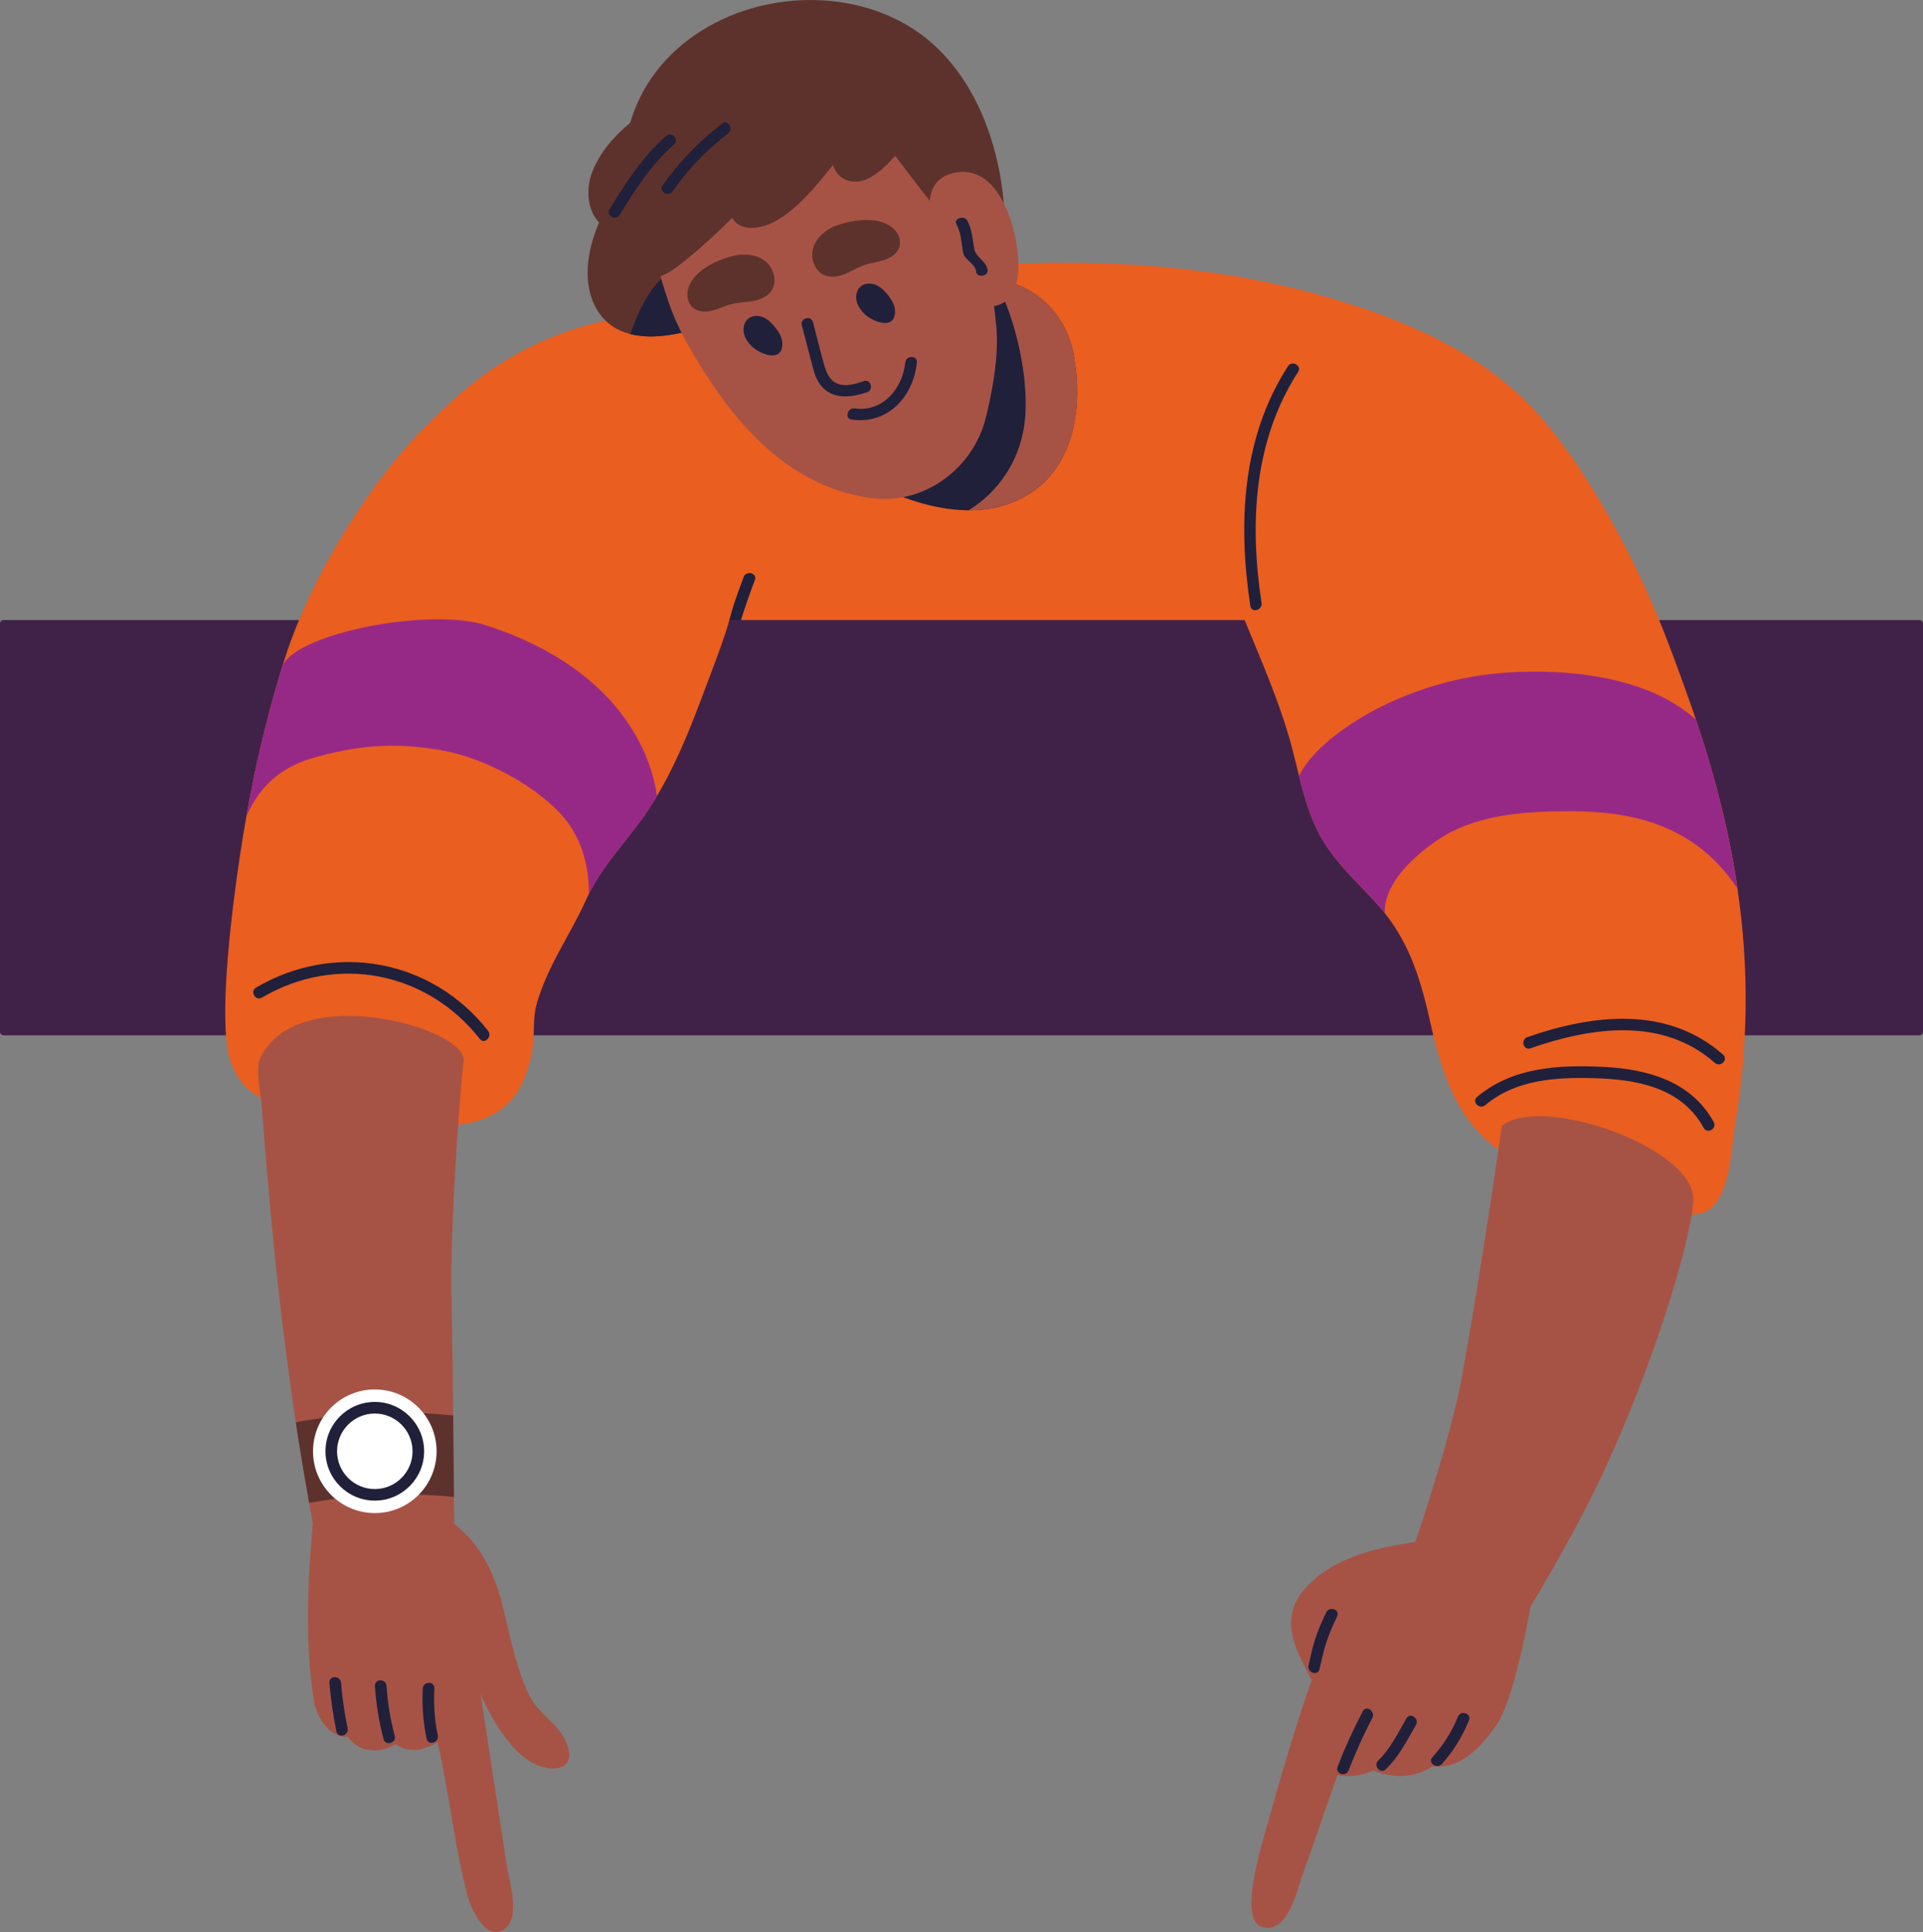 <svg width="223" height="224" viewBox="0 0 223 224" fill="none" xmlns="http://www.w3.org/2000/svg">
<rect x="0" y="0" width="223" height="224" fill="#808080" stroke="none"/>
<g clip-path="url(#clip0_1171_1501)">
<path d="M192.624 72.436C189.012 64.143 184.726 55.316 178.595 48.279C172.456 41.238 163.503 37.252 154.258 34.55C128.596 27.048 101.819 31.291 76.058 36.015C75.785 36.068 75.636 36.216 75.568 36.393C50.701 38.376 39.461 60.984 33.262 80.38C32.672 80.38 32.074 80.404 31.464 80.46C30.525 80.549 30.513 81.898 31.464 81.805C31.925 81.761 32.383 81.741 32.832 81.733C32.632 82.375 32.439 83.013 32.25 83.644C32.002 84.483 33.434 84.84 33.683 84.001C33.9 83.27 34.128 82.528 34.361 81.785C39.706 82.207 44.212 85.221 47.226 89.368C48.727 91.431 49.806 93.727 50.673 96.06C51.271 97.669 51.716 99.424 52.932 100.772C55.344 103.442 59.565 103.655 63.06 103.895C69.127 104.317 75.223 104.401 81.306 104.249C105.23 103.659 129.182 99.845 152.717 96.128C163.949 94.354 175.593 92.559 186.376 89.123C195.24 86.297 195.749 79.609 192.624 72.432V72.436Z" fill="#EA5E20"/>
<path d="M86.242 66.892C84.236 72.139 82.815 77.514 81.972 83.07C81.844 83.917 83.14 84.282 83.268 83.427C84.111 77.871 85.532 72.496 87.538 67.25C87.847 66.439 86.547 66.09 86.242 66.892Z" fill="#20203B"/>
<path d="M78.172 33.294C78.132 33.173 78.092 33.053 78.064 32.928C77.915 32.431 77.783 31.933 77.659 31.419C76.379 25.884 76.892 19.894 76.058 14.267C76.017 14.078 75.937 13.957 75.817 13.877C77.121 12.974 78.481 12.139 79.842 11.332C80.584 10.886 79.91 9.73 79.167 10.176C75.155 12.56 70.488 15.346 68.682 19.922C67.9 21.93 68.116 24.434 69.477 25.791C68.036 29.091 67.446 33.089 69.328 36.063C70.271 37.545 71.603 38.352 73.096 38.729C75.183 39.267 77.59 38.946 79.649 38.432C80.066 38.324 80.283 37.798 80.054 37.436C79.232 36.104 78.626 34.715 78.168 33.29L78.172 33.294Z" fill="#5E322C"/>
<path d="M80.054 37.44C79.231 36.108 78.626 34.719 78.168 33.294C78.048 33.242 77.899 33.213 77.763 33.225C77.855 33.117 77.963 33.025 78.06 32.928C78.557 32.443 79.027 32.065 79.42 31.825C80.159 31.367 79.488 30.207 78.746 30.652C78.357 30.893 77.992 31.15 77.654 31.419C75.664 33.021 74.424 35.188 73.509 37.613C73.361 37.99 73.212 38.368 73.092 38.729C75.179 39.267 77.586 38.946 79.645 38.432C80.062 38.324 80.279 37.798 80.05 37.436L80.054 37.44Z" fill="#20203B"/>
<path d="M110.274 7.278C108.87 5.58 107.204 4.107 105.266 2.962C99.837 -0.245 93.055 -0.755 87.076 0.996C82.486 2.34 78.24 5.09 75.492 9.12C71.563 14.881 71.411 22.544 73.622 29.131C73.73 29.448 73.879 29.805 74.204 29.91C74.793 30.102 75.219 29.251 75.026 28.669C74.834 28.087 74.34 27.63 74.204 27.036C74.015 26.221 74.577 25.386 75.303 24.952C76.029 24.523 76.896 24.394 77.731 24.242C82.169 23.423 86.342 21.556 90.744 20.569C95.146 19.585 100.126 19.609 103.761 22.247C106.542 24.262 108.123 27.489 110.551 29.902C111.498 30.845 112.894 31.704 114.114 31.142C114.704 30.869 115.101 30.315 115.398 29.745C116.634 27.397 116.582 24.603 116.237 21.978C115.547 16.719 113.653 11.352 110.278 7.278H110.274Z" fill="#5E322C"/>
<path d="M124.58 41.567C124.539 41.306 124.487 41.053 124.435 40.804C123.625 36.967 120.904 33.767 116.979 32.692V32.68C116.562 32.567 116.141 32.467 115.699 32.407C115.671 32.407 115.635 32.407 115.607 32.395C114.588 32.234 113.541 32.093 112.509 31.957C111.659 31.845 111.659 33.145 112.509 33.246C112.77 33.282 113.047 33.334 113.32 33.37C113.175 33.47 113.071 33.619 113.059 33.844C112.485 40.555 108.874 47.484 106.009 53.545C105.852 53.846 101.181 56.058 101.534 56.247C104.371 57.66 108.204 59.085 112.1 59.161H112.321C115.041 59.185 117.734 58.447 119.921 56.873C124.668 53.461 125.507 46.87 124.576 41.571L124.58 41.567Z" fill="#20203B"/>
<path d="M119.925 56.869C117.742 58.443 115.045 59.181 112.325 59.157C115.451 57.27 118.733 53.405 118.93 47.604C119.15 40.852 116.446 34.703 116.446 34.703L116.983 32.692C120.908 33.767 123.629 36.967 124.439 40.804C124.491 41.053 124.543 41.306 124.584 41.567C125.511 46.87 124.676 53.457 119.929 56.869H119.925Z" fill="#A65346"/>
<path d="M223 119.619V72.292C223 72.066 222.817 71.882 222.591 71.882L0.409 71.882C0.183 71.882 0 72.066 0 72.292V119.619C0 119.845 0.183 120.028 0.409 120.028L222.591 120.028C222.817 120.028 223 119.845 223 119.619Z" fill="#402248"/>
<path d="M77.125 33.787C77.193 33.968 77.241 34.161 77.309 34.358C77.707 35.634 78.224 36.903 78.814 38.139C79.115 38.757 79.432 39.363 79.773 39.961C84.143 47.693 90.612 56.335 101.017 57.748C107.068 58.575 112.894 54.408 114.363 48.275C116.446 39.564 115.302 37.384 115.242 34.787C116.783 25.117 113.115 18.951 104.616 12.167C97.795 6.712 84.577 10.513 79.119 16.543C74.063 22.13 75.087 27.305 77.125 33.795V33.787Z" fill="#A65346"/>
<path d="M110.784 15.459C107.879 11.733 102.457 9.963 98.015 9.052C87.253 6.844 78.325 13.841 73.421 22.885C73.241 23.218 73.369 23.527 73.594 23.716C72.37 26.698 70.789 31.632 74.489 32.286C76.531 32.647 78.389 31.07 79.846 29.882C81.615 28.437 83.281 26.879 84.902 25.277C85.415 26.108 86.334 26.598 87.835 26.369C91.21 25.851 94.308 21.982 96.599 19.132C96.908 20.123 97.678 20.926 98.878 21.05C100.624 21.231 102.337 19.738 103.81 18.06C106.221 21.275 108.689 24.438 111.249 27.537C111.602 27.967 112.212 27.662 112.373 27.24C113.89 23.314 113.404 18.831 110.78 15.467L110.784 15.459Z" fill="#5E322C"/>
<path d="M86.567 37.155C86.266 37.533 86.162 38.059 86.246 38.54C86.346 39.13 86.695 39.652 87.113 40.086C88.04 41.045 90.768 42.153 90.724 39.809C90.712 39.134 90.339 38.52 89.922 37.99C89.544 37.509 89.103 37.055 88.545 36.806C87.987 36.557 87.289 36.553 86.804 36.927C86.715 36.995 86.639 37.071 86.571 37.155H86.567Z" fill="#20203B"/>
<path d="M99.632 33.398C99.331 33.775 99.227 34.301 99.311 34.783C99.412 35.373 99.761 35.895 100.178 36.328C101.105 37.288 103.83 38.396 103.79 36.051C103.778 35.377 103.404 34.763 102.987 34.233C102.61 33.751 102.168 33.298 101.611 33.049C101.053 32.8 100.355 32.796 99.869 33.169C99.781 33.237 99.705 33.314 99.636 33.398H99.632Z" fill="#20203B"/>
<path d="M100.17 44.188C99.303 44.477 98.324 44.798 97.405 44.574C96.262 44.297 95.828 43.221 95.543 42.197C95.094 40.592 94.701 38.97 94.279 37.356C94.059 36.517 92.763 36.874 92.983 37.713C93.336 39.058 93.685 40.407 94.038 41.752C94.303 42.755 94.524 43.859 95.19 44.686C96.538 46.368 98.713 46.087 100.535 45.481C101.354 45.208 101.001 43.907 100.178 44.184L100.17 44.188Z" fill="#20203B"/>
<path d="M104.981 42.029C104.676 45.023 102.365 47.813 99.119 47.347C98.272 47.227 97.907 48.524 98.761 48.644C102.947 49.246 105.924 45.983 106.326 42.029C106.414 41.166 105.066 41.174 104.981 42.029Z" fill="#20203B"/>
<path d="M99.877 25.526C98.858 25.595 97.847 25.835 97.04 26.128C95.82 26.574 94.697 27.473 94.311 28.709C93.926 29.946 94.488 31.507 95.708 31.945C96.474 32.222 97.333 32.037 98.088 31.72C98.838 31.403 99.536 30.962 100.311 30.705C101.053 30.456 101.843 30.379 102.586 30.127C103.328 29.874 104.054 29.388 104.295 28.641C104.564 27.806 104.119 26.859 103.416 26.329C102.413 25.574 101.089 25.442 99.873 25.522L99.877 25.526Z" fill="#5E322C"/>
<path d="M79.862 33.266C79.557 34.089 79.693 35.128 80.371 35.682C80.977 36.18 81.852 36.196 82.614 36.003C83.373 35.815 84.083 35.449 84.841 35.257C85.632 35.056 86.459 35.052 87.261 34.911C88.064 34.771 88.886 34.462 89.384 33.816C90.174 32.784 89.805 31.17 88.81 30.335C87.815 29.5 86.382 29.356 85.118 29.641C84.284 29.829 83.305 30.175 82.41 30.668C81.346 31.259 80.303 32.085 79.866 33.262L79.862 33.266Z" fill="#5E322C"/>
<path d="M117.433 26.261C116.747 23.812 114.829 19.136 110.623 20.043C106.899 20.846 107.702 24.956 108.3 27.156C108.38 27.449 108.653 27.533 108.926 27.489C108.874 27.598 108.85 27.722 108.902 27.858C109.632 29.849 111.301 35.951 115.045 35.522C119.367 35.024 118.015 28.336 117.437 26.265L117.433 26.261Z" fill="#A65346"/>
<path d="M112.999 28.922C112.75 27.726 112.774 26.698 112.16 25.55C111.827 24.932 110.559 25.334 110.896 25.96C111.486 27.064 111.474 28.091 111.675 29.251C111.835 30.175 113.123 30.536 113.191 31.507C113.24 32.194 114.58 32.061 114.532 31.375C114.455 30.303 113.195 29.874 112.999 28.922Z" fill="#20203B"/>
<path d="M77.229 15.784C74.509 18.164 72.575 21.191 70.692 24.238C70.235 24.976 71.399 25.655 71.856 24.916C73.682 21.962 75.548 19.043 78.184 16.735C78.838 16.165 77.883 15.214 77.233 15.784H77.229Z" fill="#20203B"/>
<path d="M83.742 14.331C81.073 16.37 78.77 18.754 76.832 21.496C76.331 22.206 77.498 22.877 77.996 22.174C79.793 19.629 81.944 17.381 84.42 15.491C85.098 14.973 84.428 13.801 83.742 14.327V14.331Z" fill="#20203B"/>
<path d="M84.179 60.863C80.48 54.838 69.806 56.584 62.96 57.102C58.59 57.435 54.417 58.9 50.46 60.727C48.033 61.839 45.312 63.035 42.968 64.617C44.758 61.317 46.72 58.105 48.847 54.978C49.341 54.26 51.833 47.155 51.179 47.729C44.979 53.06 36.512 65.215 32.925 76.663C32.885 76.799 32.832 76.948 32.792 77.081C32.034 79.509 31.356 81.966 30.742 84.439C30.132 86.839 29.586 89.268 29.125 91.696C28.956 92.571 28.775 93.422 28.635 94.297C28.611 94.434 28.583 94.538 28.571 94.635C27.572 100.23 25.064 116.978 26.609 122.593C27.178 124.661 28.527 126.616 30.593 127.406C31.821 127.868 33.045 127.736 34.313 127.792C37.074 127.916 39.473 128.542 42.118 129.205C48.51 130.806 57.687 132.256 60.681 125.295C62.563 120.924 61.439 118.989 62.314 116.111C63.662 111.695 66.11 108.443 68.012 104.212C68.104 104.024 68.185 103.819 68.289 103.63C68.381 103.426 68.502 103.225 68.634 102.996C70.159 100.142 72.398 97.754 74.3 95.136C74.553 94.811 74.793 94.474 75.018 94.133C75.432 93.523 75.817 92.912 76.174 92.29C78.975 87.606 80.785 82.46 82.707 77.353C84.496 72.573 87.141 65.696 84.179 60.859V60.863Z" fill="#EA5E20"/>
<path d="M201.492 103.024C200.994 99.552 200.292 96.116 199.433 92.736C198.639 89.597 197.712 86.502 196.672 83.431C196.472 82.825 196.267 82.231 196.054 81.641C193.173 73.52 190.854 67.238 185.778 58.507C185.34 57.752 163.198 51.506 149.174 57.824C142.833 60.678 141.826 65.837 144.37 71.99C146.188 76.394 148.07 80.701 149.43 85.266C149.607 85.844 149.767 86.45 149.916 87.044C150.173 88.015 150.401 88.983 150.642 89.966C151.276 92.483 151.974 94.988 153.279 97.224C153.535 97.653 153.788 98.071 154.085 98.476C155.674 100.752 157.733 102.635 159.591 104.698C159.711 104.819 159.807 104.927 159.888 105.023C160.116 105.28 160.345 105.561 160.574 105.83C160.586 105.83 160.586 105.842 160.586 105.858C163.587 109.628 164.827 113.871 165.875 118.583C167.532 125.893 169.763 131.967 177.034 135.118C181.139 136.908 185.485 138.281 189.819 139.413C191.905 139.967 196.291 141.837 198.378 140.099C200.681 138.201 200.761 133.058 201.203 130.393C201.941 126.058 202.346 121.654 202.427 117.251C202.507 112.417 202.17 107.677 201.484 103.032L201.492 103.024Z" fill="#EA5E20"/>
<path d="M149.37 42.446C143.993 50.751 143.552 60.719 144.996 70.256C145.125 71.111 146.425 70.746 146.292 69.899C144.9 60.719 145.357 51.121 150.53 43.129C151.003 42.398 149.836 41.724 149.366 42.45L149.37 42.446Z" fill="#20203B"/>
<path d="M174.153 130.53C174.153 130.53 171.978 146.161 169.506 159.753C167.801 169.11 161.216 187.218 161.216 187.218L174.153 191.654C174.153 191.654 181.845 179.76 186.436 169.604C192.828 155.466 196.363 142.343 196.363 138.971C196.363 133.083 178.868 126.796 174.157 130.53H174.153Z" fill="#A65346"/>
<path d="M166.107 179.057C166.051 178.768 165.827 178.519 165.449 178.571C160.722 179.226 155.353 180.133 151.798 183.665C148.046 187.391 150.125 191.035 152.103 194.769C150.225 200.192 148.596 205.695 147.055 211.223C146.433 213.451 143.584 222.414 146.232 223.342C149.37 224.438 150.41 219.051 151.028 217.385C152.211 214.189 153.945 208.999 155.096 205.788C156.561 206.057 157.99 205.844 159.242 205.266C160.899 205.888 162.568 206.165 164.386 205.595C165.012 205.402 165.582 205.117 166.103 204.776C169.346 205.169 171.741 202.556 173.535 199.975C175.882 196.595 177.752 184.697 177.752 184.697C177.752 184.697 172.07 177.981 166.115 179.057H166.107Z" fill="#A65346"/>
<path d="M153.788 186.941C152.568 189.538 152.376 190.265 151.742 193.067C151.553 193.902 152.821 194.355 153.014 193.512C153.648 190.714 153.84 189.984 155.06 187.387C155.429 186.604 154.157 186.162 153.788 186.941Z" fill="#20203B"/>
<path d="M169.073 199.012C168.359 200.77 167.363 202.331 166.095 203.736C165.518 204.379 166.629 205.137 167.203 204.503C168.555 203.006 169.587 201.324 170.345 199.457C170.67 198.654 169.398 198.209 169.073 199.012Z" fill="#20203B"/>
<path d="M158.034 198.393C156.938 200.485 155.963 202.62 155.109 204.82C154.796 205.627 156.064 206.073 156.381 205.266C157.191 203.178 158.106 201.147 159.141 199.164C159.539 198.406 158.435 197.631 158.034 198.397V198.393Z" fill="#20203B"/>
<path d="M163.094 199.208C162.123 200.894 161.248 202.737 159.828 204.094C159.202 204.692 160.072 205.719 160.698 205.121C162.219 203.668 163.162 201.781 164.201 199.979C164.631 199.232 163.527 198.462 163.094 199.212V199.208Z" fill="#20203B"/>
<path d="M52.547 164.096C52.591 167.609 52.619 170.977 52.643 173.55C52.667 176.416 52.683 178.302 52.683 178.302L36.713 178.872C36.416 177.327 36.119 175.781 35.85 174.236C35.296 171.129 34.775 168.01 34.301 164.891C33.073 156.69 32.098 148.457 31.352 140.168C30.994 136.198 30.637 132.215 30.36 128.245C30.268 126.844 29.558 124.022 30.176 122.686C34.405 113.614 54.24 119.177 53.763 123.031C53.333 126.427 52.194 142.11 52.358 150.107C52.431 153.848 52.503 159.115 52.547 164.096Z" fill="#A65346"/>
<path d="M65.701 202.07C64.725 199.726 62.502 198.819 61.343 196.483C59.966 193.713 59.14 189.691 58.422 186.696C57.262 181.863 55.372 178.13 50.986 175.509C50.705 175.34 50.436 175.4 50.248 175.565C48.663 174.83 46.949 174.497 45.099 174.377C42.796 174.228 40.019 173.883 38.39 175.81C38.322 175.697 38.249 175.585 38.181 175.472C38.073 175.3 37.925 175.211 37.768 175.175C37.796 174.878 37.812 174.577 37.844 174.28C37.932 173.421 36.584 173.437 36.5 174.292C35.758 181.606 35.22 189.875 36.404 197.173C36.753 199.325 38.39 201.48 40.344 201.38C40.958 202.203 41.773 202.777 42.98 202.909C44.04 203.026 45.015 202.721 45.87 202.187C47.383 203.347 49.172 202.909 50.741 201.982C52.134 208.003 52.647 213.868 54.252 219.905C54.593 221.194 56.13 224.514 57.94 223.928C60.685 223.041 59.044 218.111 58.767 216.277C57.828 210.103 55.733 196.414 55.733 196.414C55.733 196.414 58.534 203.315 62.543 204.728C64.826 205.535 66.824 204.768 65.701 202.066V202.07Z" fill="#A65346"/>
<path d="M39.546 195.078C39.477 194.219 38.129 194.223 38.201 195.09C38.358 196.988 38.627 198.871 39.016 200.738C39.192 201.585 40.489 201.215 40.312 200.368C39.947 198.618 39.694 196.86 39.55 195.078H39.546Z" fill="#20203B"/>
<path d="M45.777 201.247C45.272 199.341 44.951 197.414 44.822 195.447C44.766 194.584 43.422 194.592 43.478 195.459C43.614 197.546 43.944 199.598 44.481 201.617C44.702 202.452 45.998 202.086 45.777 201.247Z" fill="#20203B"/>
<path d="M50.372 195.74C50.42 194.873 49.072 194.889 49.028 195.752C48.919 197.715 49.076 199.646 49.469 201.569C49.642 202.416 50.938 202.046 50.765 201.199C50.396 199.389 50.276 197.583 50.376 195.74H50.372Z" fill="#20203B"/>
<path d="M52.547 164.096C46.431 163.49 40.336 163.747 34.301 164.887C34.77 168.006 35.296 171.125 35.85 174.232C41.4 173.228 47.025 173.004 52.643 173.546C52.619 170.972 52.591 167.609 52.547 164.092V164.096Z" fill="#5E322C"/>
<path d="M50.629 168.187C50.593 164.229 47.358 161.049 43.402 161.082C39.445 161.118 36.267 164.353 36.299 168.311C36.335 172.269 39.57 175.448 43.526 175.416C47.483 175.38 50.661 172.145 50.629 168.187Z" fill="white"/>
<path d="M43.514 173.971C40.36 173.999 37.772 171.454 37.744 168.299C37.716 165.144 40.26 162.555 43.414 162.527C46.568 162.499 49.156 165.044 49.184 168.199C49.212 171.354 46.668 173.943 43.514 173.971ZM43.426 163.875C41.014 163.895 39.068 165.879 39.088 168.291C39.108 170.704 41.09 172.65 43.502 172.63C45.914 172.61 47.86 170.627 47.84 168.215C47.82 165.802 45.838 163.855 43.426 163.875Z" fill="#20203B"/>
<path d="M198.727 130.084C196.139 125.347 191.035 123.942 185.958 123.689C180.79 123.432 175.401 123.705 171.284 127.174C170.622 127.732 171.577 128.679 172.235 128.125C175.77 125.151 180.385 124.882 184.811 124.994C189.754 125.122 194.987 126.042 197.567 130.762C197.985 131.521 199.144 130.843 198.731 130.084H198.727Z" fill="#20203B"/>
<path d="M199.818 122.268C193.326 116.56 184.73 117.596 177.122 120.233C176.308 120.514 176.657 121.815 177.479 121.53C184.566 119.073 192.764 117.857 198.863 123.22C199.513 123.79 200.468 122.842 199.814 122.268H199.818Z" fill="#20203B"/>
<path d="M56.596 119.494C50.047 111.173 38.791 109.15 29.686 114.497C28.94 114.934 29.626 116.094 30.376 115.653C39.012 110.583 49.481 112.61 55.653 120.454C56.186 121.132 57.125 120.165 56.596 119.494Z" fill="#20203B"/>
<path d="M56.335 72.484C49.951 70.425 34.811 73.295 32.792 77.081C32.034 79.509 31.356 81.966 30.742 84.439C30.132 86.839 29.586 89.268 29.125 91.696C28.956 92.571 28.776 93.422 28.635 94.297C28.611 94.434 28.583 94.538 28.571 94.635C30.906 89.308 35.043 88.196 37.126 87.638C42.19 86.301 46.211 86.092 51.363 87.016C55.962 87.851 61.64 90.777 64.942 94.277C67.334 96.802 68.317 100.214 68.293 103.634C68.385 103.43 68.506 103.229 68.638 103C70.163 100.146 72.402 97.758 74.304 95.14C74.557 94.815 74.798 94.478 75.022 94.137C75.436 93.527 75.821 92.916 76.178 92.294C75.761 89.011 73.092 77.899 56.339 72.484H56.335Z" fill="#972986"/>
<path d="M199.433 92.736C198.639 89.597 197.712 86.502 196.672 83.431C190.589 77.936 180.168 77.486 173.844 78.044C162.46 79.055 152.845 85.342 150.638 89.958C151.272 92.475 151.97 94.98 153.275 97.216C153.531 97.645 153.784 98.063 154.081 98.468C155.67 100.744 157.729 102.627 159.587 104.69C159.707 104.811 159.803 104.919 159.884 105.015C160.112 105.272 160.341 105.553 160.57 105.822C160.518 101.27 166.48 97.368 168.326 96.425C172.459 94.326 177.524 94.04 182.138 94.053C188.691 94.065 196.359 95.281 201.488 103.02C200.99 99.548 200.288 96.112 199.429 92.732L199.433 92.736Z" fill="#972986"/>
</g>
<defs>
<clipPath id="clip0_1171_1501">
<rect width="223" height="224" fill="white"/>
</clipPath>
</defs>
</svg>
